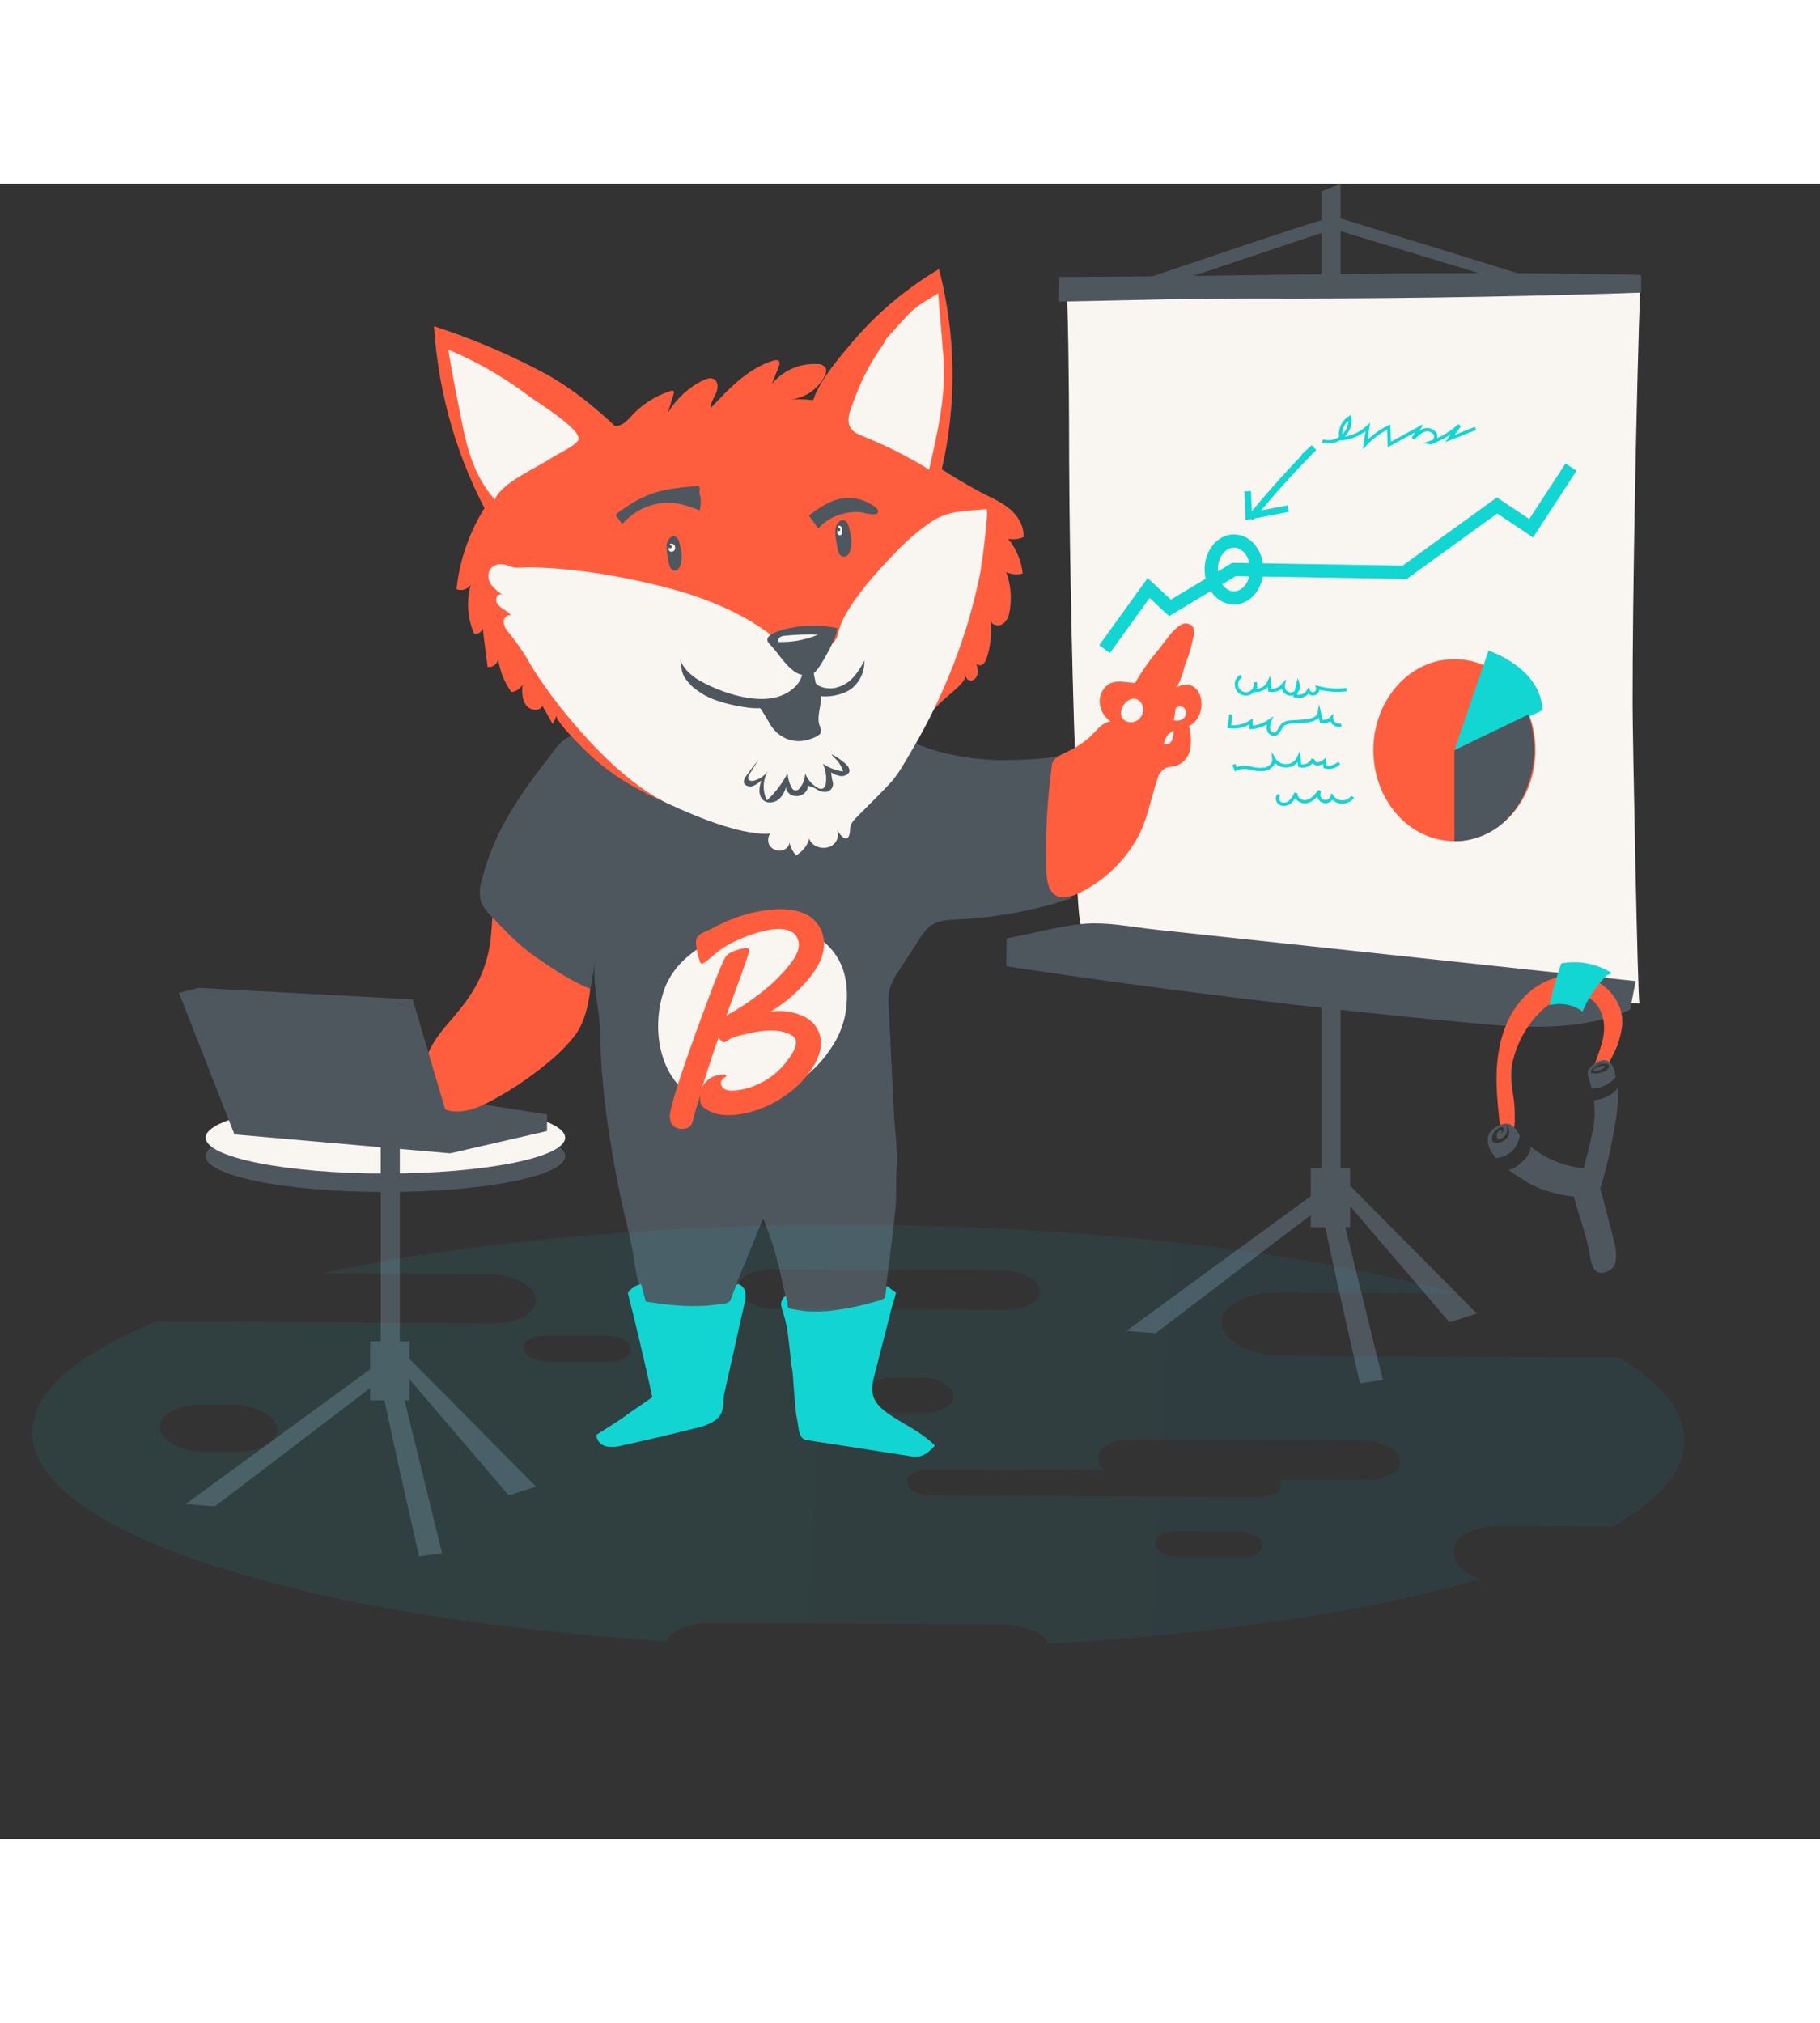 <svg id="eGeBp5AHIZR1" xmlns="http://www.w3.org/2000/svg" xmlns:xlink="http://www.w3.org/1999/xlink" viewBox="0 0 550 500" width="450px" shape-rendering="geometricPrecision" text-rendering="geometricPrecision"><rect x="0" y="0" width="550" height="500" fill="#333333" stroke="none"/><defs><linearGradient id="eGeBp5AHIZR72-fill" x1="63.907" y1="52.861" x2="409.237" y2="70.958" spreadMethod="pad" gradientUnits="userSpaceOnUse"><stop id="eGeBp5AHIZR72-fill-0" offset="0%" stop-color="rgb(18,214,209)"/><stop id="eGeBp5AHIZR72-fill-1" offset="100%" stop-color="rgb(18,169,214)"/></linearGradient></defs><g id="eGeBp5AHIZR2"><g id="eGeBp5AHIZR3"><ellipse id="eGeBp5AHIZR4" rx="54.32" ry="10.83" transform="matrix(1 0 0 1 116.47 293.72)" fill="rgb(79,87,94)" stroke="none" stroke-width="1"/><ellipse id="eGeBp5AHIZR5" rx="54.32" ry="10.83" transform="matrix(1 0 0 1 116.47 288.15)" fill="rgb(249,246,242)" stroke="none" stroke-width="1"/><polygon id="eGeBp5AHIZR6" points="82.06,292.86 111.25,286.15 111.25,281.12 72.32,275.08 76.52,283.97 82.06,292.86" transform="matrix(1 0 0 1 54.06 0)" fill="rgb(79,87,94)" stroke="none" stroke-width="1"/><path id="eGeBp5AHIZR7" d="M345.29,2.22L345.29,309L351.06,309.44L351.06,0Z" transform="matrix(1 0 0 1 54.06 0)" fill="rgb(79,87,94)" stroke="none" stroke-width="1"/><path id="eGeBp5AHIZR8" d="M441.66,29.71C440.47,62.49,439.28,124.59,439.31,157.4C439.31,164.96,440.85,247.61,441.4,247.65C385,241.93,328.23,237.91,273,224.57C270.78,224.04,271,179.64,270.9,175.05Q269.98,148.63,269.52,122.2Q269,96.6,269,71C269,67.75,268.78,30.44,268,30.25C282.78,29.71,441.75,27.25,441.66,29.71Z" transform="matrix(1 0 0 1 54.06 0)" fill="rgb(249,246,242)" stroke="none" stroke-width="1"/><path id="eGeBp5AHIZR9" d="M114.19,263.19C116.038,261.481,117.762,259.643,119.35,257.69C125.07,250.6,125.03,237.16,124.5,228.35C124.462,225.939,124.17,223.54,123.63,221.19C123.17,219.57,122.08,218.28,121.37,216.78C119.37,212.48,117.05,208.69,113.28,205.66C112.134,204.738,110.909,203.918,109.62,203.21C107.91,202.28,107.43,202.36,105.7,203.21C102.729,204.676,100.164,206.85,98.23,209.54C93.82,215.9,95.23,223.99,93.71,231.33C91.71,240.98,87.54,246.49,81.19,253.82C77.98,257.52,75,261.69,74.19,266.52C73.38,271.35,75.19,276.95,79.5,279.19C84.32,281.66,90.16,279.38,94.89,276.73C101.824,272.975,108.3,268.432,114.19,263.19Z" transform="matrix(1 0 0 1 54.06 0)" fill="rgb(255,94,62)" stroke="none" stroke-width="1"/><path id="eGeBp5AHIZR10" d="M266.81,213.29C265.21,211.41,265.12,209.42,264.81,205.61C264.473,200.521,264.577,195.412,265.12,190.34C265.78,184.16,266.37,178.12,267.36,171.99C267.06,173.85,251.05,174.12,249.17,174.11C242.876,174.082,236.608,173.279,230.51,171.72C224.62,170.21,219.51,167.77,214.15,165.13C208.38,162.29,201.32,160.99,194.98,160.37C188.09,159.69,181.31,161.48,174.55,160.98C172.43,160.83,170.43,159.98,168.32,159.73C164.626,159.357,160.908,159.273,157.2,159.48C150.985,159.538,144.781,160.012,138.63,160.9C132.48,161.9,127,163.9,121.2,166.02C119.55,166.62,117.82,166.84,116.41,167.93C114.3,169.56,112.68,172.2,111.05,174.28C107.323,178.938,103.88,183.817,100.74,188.89C96.528,195.583,93.399,202.9,91.47,210.57C90.826,212.606,90.767,214.782,91.3,216.85C91.989,218.474,93.011,219.936,94.3,221.14C98.58,225.68,102.95,230.25,108.13,233.77C113.31,237.29,118.4,240.84,124.32,243.15C125.02,240.31,125.32,237.34,125.86,234.44C124.7,241.29,127.23,249.35,127.31,256.32C127.51,272.45,129.94,288.45,133.09,304.24C134.61,311.82,136.89,319.44,137.89,327.09C138.75,333.71,142.27,340.4,144.2,346.88C144.35,347.39,155.63,345.58,156.63,345.4C161.88,344.48,164.94,340.92,166.93,336.06L176.54,312.6C180.54,321.76,182.26,331.28,184.29,340.99C184.475,342.266,184.896,343.497,185.53,344.62C186.956,346.534,189.246,347.608,191.63,347.48C194.63,347.48,197.63,346.42,200.63,346.21C201.36,346.21,211.9,345.21,211.69,346.41C213.03,338.41,214.11,330.27,215.1,322.18Q215.87,315.97,216.51,309.75C216.94,305.69,216.56,301.56,216.89,297.51C217.32,292.24,216.36,286.51,216.1,281.19L214.51,248.91C214.319,247.017,214.41,245.106,214.78,243.24C215.421,241.187,216.398,239.254,217.67,237.52L223.84,228.06C224.632,226.674,225.645,225.428,226.84,224.37C229.31,222.44,232.69,222.32,235.84,222.17C247.368,221.588,258.764,219.452,269.72,215.82C268.641,215.111,267.662,214.26,266.81,213.29Z" transform="matrix(1 0 0 1 54.06 0)" fill="rgb(79,87,94)" stroke="none" stroke-width="1"/><path id="eGeBp5AHIZR11" d="M89.21,135.84C89.77,135.98,90.363,135.887,90.854,135.582C91.344,135.276,91.689,134.785,91.81,134.22L93.28,145.94C94.827,146.143,96.253,145.072,96.49,143.53C96.966,147.146,98.341,150.584,100.49,153.53C101.887,153.354,103.121,152.532,103.82,151.31C103.69,153.39,103.61,155.65,104.82,157.36C106.03,159.07,108.93,159.54,109.89,157.72L112.97,163.2L114.2,160.64C113.5,162.09,121.88,170.22,123.02,171.34C126.652,174.899,130.678,178.033,135.02,180.68C143.77,186.02,154.7,190.55,164.85,191.55C167.33,191.79,169.29,190.92,171.62,190.25C175.19,189.25,178.89,188.74,182.47,187.68C190.043,185.374,197.281,182.086,204,177.9C210.504,173.851,216.641,169.24,222.34,164.12Q226.65,160.28,230.72,156.19C232.23,154.68,237.58,150.83,237.8,148.58C237.827,149.056,238.069,149.495,238.459,149.771C238.848,150.047,239.341,150.131,239.8,150C240.713,149.628,241.332,148.764,241.39,147.78C241.44,146.804,241.308,145.827,241,144.9C241.234,145.197,241.578,145.388,241.954,145.43C242.33,145.471,242.707,145.359,243,145.12C243.584,144.591,243.986,143.891,244.15,143.12C245.34,139.486,245.722,135.637,245.27,131.84C245.65,133.39,247.84,133.84,249.12,132.84C250.4,131.84,250.89,130.25,251.12,128.67C251.743,124.837,251.357,120.908,250,117.27C251.558,118.019,253.335,118.175,255,117.71C254.584,113.859,253.059,110.211,250.61,107.21C252.165,107.517,253.777,107.342,255.23,106.71C255.45,103.57,253.73,100.55,251.41,98.48C248.6,95.98,244.94,94.58,241.68,92.83C234.323,88.82,227.259,84.295,220.54,79.29C214.95,75.22,207.2,69.58,199.95,71.74L205.65,70.04C202.87,67.98,198.99,66.99,195.71,66.12C192.099,65.188,188.356,64.873,184.64,65.19C189.132,64.76,193.095,62.068,195.15,58.05C195.601,57.358,195.729,56.504,195.5,55.71C194.947,54.85,193.97,54.359,192.95,54.43C187.68,54.12,182.58,56.35,179.23,60.43L181.33,55C181.54,54.618,181.587,54.167,181.46,53.75C181.16,53.11,180.25,53.18,179.59,53.39C172.02,55.75,166.21,61.84,160.74,67.7C160.64,66.13,161.64,64.76,162.28,63.34C162.92,61.92,163.1,59.92,161.82,59.06C160.82,58.37,159.43,58.82,158.33,59.36C153.952,61.555,150.289,64.95,147.77,69.15L149.51,63.52C149.61,63.22,149.69,62.84,149.51,62.61C149.255,62.435,148.926,62.412,148.65,62.55C144.501,63.843,140.727,66.121,137.65,69.19C136.39,70.44,135.01,72.33,133.27,72.91C131.74,73.43,129.94,73.28,128.27,73.79C117.85,77.02,103.43,83.73,96.27,92.43C89.351,101.036,85.054,111.45,83.89,122.43C85.467,123.048,87.262,122.497,88.22,121.1C86.825,125.979,87.175,131.191,89.21,135.84Z" transform="matrix(1 0 0 1 54.06 0)" fill="rgb(255,94,62)" stroke="none" stroke-width="1"/><path id="eGeBp5AHIZR12" d="M110.07,151.08Q112.43,154.47,114.98,157.71C123.63,168.64,135.9,181.82,148.54,187.57C155.3,190.63,162.95,193.86,170.45,195.49C171.54,195.72,178.13,197,178.84,196.01C178.009,197.071,177.846,198.51,178.42,199.73C179.198,200.989,180.662,201.649,182.12,201.4C183.63,201.14,184.83,199.72,184.42,198.49C184.686,200.11,185.411,201.62,186.51,202.84C188.47,201.756,189.912,199.929,190.51,197.77C190.98,199.77,193.72,201.07,196.06,200.43C197.172,200.193,198.126,199.484,198.675,198.488C199.224,197.492,199.313,196.307,198.92,195.24C200.73,198.16,202.73,199.16,202.82,194.8C202.82,193.39,204,192.16,205.09,191.05C208.28,187.82,211.57,184.64,214.67,181.34C217.34,178.51,219.2,175.02,221.12,171.77C227.865,160.44,233.322,148.392,237.39,135.85C239.37,129.713,240.989,123.466,242.24,117.14C242.54,115.65,244.91,98.14,244.02,98.27C237.71,98.85,232.56,98.62,227.4,102.05C223.321,104.869,219.562,108.125,216.19,111.76C210.62,117.5,204.93,123.88,201.19,130.61C200.398,132.014,199.796,133.517,199.4,135.08C199.31,135.43,199.24,135.79,199.15,136.15C198.51,138.8,196.05,139.91,193.78,140.75C191.28,141.68,188.48,142.94,185.86,141.67C184.614,140.977,183.467,140.119,182.45,139.12C168.54,126.96,150.55,122.12,133.06,118.77C127.076,117.617,121.034,116.786,114.96,116.28C111.96,116.04,108.87,115.89,105.83,115.84C104.46,115.84,102.9,116.08,101.56,115.92C100.22,115.76,99.02,114.92,97.62,114.92C96.214,114.779,94.837,115.391,94,116.53C93.258,118.003,93.413,119.769,94.4,121.09C95.382,122.361,96.605,123.424,98,124.22C97.658,123.997,97.233,123.94,96.844,124.066C96.456,124.193,96.145,124.488,96,124.87C95.742,125.705,95.952,126.613,96.55,127.25C97.135,127.858,97.81,128.374,98.55,128.78C99.299,129.188,99.934,129.776,100.4,130.49C99.4,129.92,98.15,131.07,98.13,132.25C98.243,133.423,98.738,134.526,99.54,135.39C101.471,137.742,103.251,140.213,104.87,142.79C106.43,145.63,108.21,148.39,110.07,151.08Z" transform="matrix(1 0 0 1 54.06 0)" fill="rgb(249,246,242)" stroke="none" stroke-width="1"/><path id="eGeBp5AHIZR13" d="M181.81,143C184.61,146.54,188.03,150.21,192.14,147.56C193.69,146.56,200.35,134.44,198.63,134.12C195.174,133.465,191.643,133.296,188.14,133.62C186.03,133.83,175,135.56,178.52,139.01C179.691,140.277,180.789,141.609,181.81,143Z" transform="matrix(1 0 0 1 54.06 0)" fill="rgb(79,87,94)" stroke="none" stroke-width="1"/><path id="eGeBp5AHIZR14" d="M203,110.27C202.886,110.945,202.592,111.577,202.15,112.1C201.678,112.615,200.929,112.772,200.29,112.49C199.29,111.97,199.1,110.58,198.95,109.6C198.69,107.84,198.13,105.9,198.42,104.11C198.59,103.01,199.67,101.18,201.03,101.63C202.39,102.08,202.47,103.86,202.76,104.93C203.284,106.662,203.367,108.498,203,110.27Z" transform="matrix(1 0 0 1 54.06 0)" fill="rgb(79,87,94)" stroke="none" stroke-width="1"/><path id="eGeBp5AHIZR15" d="M151.74,114.59C151.644,115.226,151.37,115.823,150.95,116.31C150.507,116.797,149.802,116.946,149.2,116.68C148.3,116.19,148.09,114.88,147.95,113.96C147.7,112.31,147.18,110.49,147.45,108.81C147.62,107.81,148.62,106.07,149.9,106.48C151.18,106.89,151.25,108.58,151.53,109.58C152.014,111.207,152.086,112.928,151.74,114.59Z" transform="matrix(1 0 0 1 54.06 0)" fill="rgb(79,87,94)" stroke="none" stroke-width="1"/><path id="eGeBp5AHIZR16" d="M182,157.15C181.182,157.497,180.336,157.771,179.47,157.97C176.606,158.53,173.665,158.56,170.79,158.06C166.02,157.31,160.65,155.96,157.07,153.32C155.291,152.174,153.788,150.647,152.67,148.85C151.67,147.02,151.94,145.27,151.41,143.42C152.22,146.22,154.63,148.51,157.49,150.13C162.91,153.18,171.16,156.13,178.02,155.53C182.16,155.19,186.2,152.97,187.83,149.74C188.176,148.96,188.437,148.145,188.61,147.31L190.96,147.43C190.96,147.61,190.9,147.8,190.86,147.98C190.07,151.58,186.23,155.35,182,157.15Z" transform="matrix(1 0 0 1 54.06 0)" fill="rgb(79,87,94)" stroke="none" stroke-width="1"/><path id="eGeBp5AHIZR17" d="M192.51,150.86C193.51,152.19,196.16,152.6,197.96,152.33C200.197,151.927,202.238,150.799,203.77,149.12C205.122,147.564,206.262,145.836,207.16,143.98C207.273,146.997,206.073,149.915,203.87,151.98C201.28,154.54,194.1,155.98,190.87,153.75C189.87,153.05,188.59,147.52,190.07,146.89C190.587,146.667,191.147,146.562,191.71,146.58C191.865,147.983,192.105,149.376,192.43,150.75Z" transform="matrix(1 0 0 1 54.06 0)" fill="rgb(79,87,94)" stroke="none" stroke-width="1"/><path id="eGeBp5AHIZR18" d="M82.6,73.88C86.242,86.09,91.57,97.733,98.43,108.47C97.84,107.55,101.62,102.88,102.23,102.14C103.966,99.979,106.101,98.173,108.52,96.82C110.46,95.82,112.52,95.65,114.4,94.46C117.18,92.69,119.78,90.52,122.4,88.58C124.88,86.77,127.14,84.86,129.45,82.89C131.76,80.92,134.51,79.89,136.81,78.08C128.74,69.93,119.95,62.21,109.81,56.83C99.326,51.284,88.382,46.657,77.1,43C77.747,53.47,79.592,63.831,82.6,73.88Z" transform="matrix(1 0 0 1 54.06 0)" fill="rgb(255,94,62)" stroke="none" stroke-width="1"/><path id="eGeBp5AHIZR19" d="M188.58,80.81C189.26,74.74,190.32,67.26,193.18,61.81C195.61,57.17,199.5,52.59,202.87,48.55C210.449,39.478,219.519,31.764,229.69,25.74C235.259,47.152,235.141,69.647,229.35,91C216.36,88.012,203.647,83.924,191.35,78.78" transform="matrix(1 0 0 1 54.06 0)" fill="rgb(255,94,62)" stroke="none" stroke-width="1"/><path id="eGeBp5AHIZR20" d="M203.87,74.72C204.556,75.267,205.326,75.699,206.15,76C213.297,78.824,220.18,82.274,226.72,86.31C229.34,74.57,232,63.7,231,51.65C230.48,45.42,230,39.29,229.45,33.07C226.29,35.07,222.99,36.73,220.45,39.44C219.13,40.86,217.78,42.25,216.53,43.74C215.93,44.46,213.06,47.19,213.15,48.07C209.514,53.075,206.571,58.548,204.4,64.34C203,68.23,200.89,72.14,203.87,74.72Z" transform="matrix(1 0 0 1 54.06 0)" fill="rgb(249,246,242)" stroke="none" stroke-width="1"/><path id="eGeBp5AHIZR21" d="M200.74,177.53C198.551,177.228,196.46,176.428,194.63,175.19C195.485,177.067,195.783,179.149,195.49,181.19C195.482,181.865,195.067,182.469,194.44,182.72C193.857,182.82,193.259,182.671,192.79,182.31C191.18,181.328,189.937,179.846,189.25,178.09C189.209,179.616,188.707,181.095,187.81,182.33C187.485,182.916,186.86,183.271,186.19,183.25C185.74,183.142,185.369,182.827,185.19,182.4C184.44,181.037,184.022,179.515,183.97,177.96C182.395,181.075,180.271,183.88,177.7,186.24C176.318,183.408,176.426,180.076,177.99,177.34C177.054,178.734,175.655,179.75,174.04,180.21C173.519,180.431,172.931,180.431,172.41,180.21C171.69,179.78,172.06,178.83,172.49,178.21L175.2,173.92C173.9,175.5,172.66,177.12,171.5,178.78C170.94,179.58,170.39,180.59,170.95,181.36C171.659,182.032,172.695,182.227,173.6,181.86C174.509,181.483,175.327,180.917,176,180.2C175.46,182.05,175,184.12,176.15,185.69C176.52,186.188,177.033,186.561,177.62,186.76C179.087,187.109,180.629,186.661,181.68,185.58C182.552,184.593,183.178,183.414,183.51,182.14C183.33,183.65,184.98,185.05,186.82,184.96C188.66,184.87,190.26,183.31,190.03,181.82C191.105,182.022,192.126,182.444,193.03,183.06C193.974,183.673,195.136,183.851,196.22,183.55C197.265,183.08,197.852,181.956,197.64,180.83C197.364,179.832,197.18,178.811,197.09,177.78C197.886,178.305,198.775,178.672,199.71,178.86C200.687,179.058,201.697,178.736,202.38,178.01C203.14,176.92,202.1,175.66,201.05,174.83C199.882,173.847,198.607,172.999,197.25,172.3C197.6,173.07,198.49,173.67,199.04,174.3C199.796,175.266,200.372,176.36,200.74,177.53Z" transform="matrix(1 0 0 1 54.06 0)" fill="rgb(79,87,94)" stroke="none" stroke-width="1"/><path id="eGeBp5AHIZR22" d="M305.67,140.71C305.315,141.991,304.884,143.25,304.38,144.48C303.7,146.11,302.6,151.48,301.13,152.27C309.18,147.69,312.02,160.21,305.23,163.84C305.846,166.121,305.972,168.507,305.6,170.84C305.178,173.179,303.508,175.099,301.25,175.84C300.3,175.956,299.358,176.133,298.43,176.37C297.207,176.923,296.281,177.976,295.89,179.26C293.44,186.26,292.78,192.96,288.53,199.49C284.543,205.799,278.892,210.886,272.2,214.19C270.2,215.13,267.57,216.11,265.4,215.13C262.75,213.93,262.25,210.46,262.13,207.9C261.795,197.734,262.286,187.557,263.6,177.47C263.79,175.84,263.6,174.67,265.05,173.47C266.037,172.733,267.112,172.122,268.25,171.65C270.961,170.42,273.46,168.766,275.65,166.75C277.5,164.95,278.78,162.89,281.53,162.35C278.53,160.35,277.21,156.15,279.21,152.98C281.6,149.2,285.31,150.57,288.97,150.78C290.985,147.271,293.308,143.948,295.91,140.85C297.73,138.68,300.26,134.68,302.71,133.26C303.887,132.487,305.453,132.701,306.38,133.76C306.864,134.749,306.933,135.89,306.57,136.93C306.3,138.24,306,139.48,305.67,140.71Z" transform="matrix(1 0 0 1 54.06 0)" fill="rgb(255,94,62)" stroke="none" stroke-width="1"/><path id="eGeBp5AHIZR23" d="M186.11,367.32C186.215,369.419,186.469,371.507,186.87,373.57C187.2,374.96,187.14,376.44,187.74,377.77C188.056,378.82,189.013,379.547,190.11,379.57L194.49,380.24L203.25,381.6L220.6,384.29C221.645,384.512,222.72,384.556,223.78,384.42C225.68,384.05,227.14,382.58,228.47,381.19C225.14,377.66,220.38,375.38,216.28,372.79C213.52,371.06,210.54,369.02,209.74,365.86C209.22,363.8,209.74,361.63,210.28,359.57L213.61,346.57L215.29,340.01C215.72,338.32,216.29,336.65,216.73,335.01L214.98,333.71C214.66,333.46,214.28,332.99,213.84,333.03C213.67,333.868,213.557,334.717,213.5,335.57C213.484,335.834,213.427,336.094,213.33,336.34C212.97,337.11,211.78,337.34,211.05,337.51C206.633,338.835,202.114,339.795,197.54,340.38C195.181,340.665,192.803,340.755,190.43,340.65C189.211,340.585,187.998,340.435,186.8,340.2C186.17,340.08,184.39,339.94,184.08,339.32C183.961,339.043,183.906,338.742,183.92,338.44C183.863,337.609,183.688,336.791,183.4,336.01C182.63,336.12,182.03,337.56,181.99,338.23C181.983,338.774,182.068,339.314,182.24,339.83C182.976,342.062,183.548,344.345,183.95,346.66L184.83,354.23C184.83,356.23,185.47,358.23,185.58,360.23C185.72,362.48,185.86,364.85,186.09,367.14C186.1,367.16,186.1,367.24,186.11,367.32Z" transform="matrix(1 0 0 1 54.06 0)" fill="rgb(18,214,209)" stroke="none" stroke-width="1"/><path id="eGeBp5AHIZR24" d="M289.23,155.6C290.226,155.919,290.984,156.734,291.23,157.75C291.601,159.083,291.256,160.512,290.32,161.53C289.351,162.525,287.9,162.882,286.58,162.45C282.5,161,285.87,154.72,289.23,155.6Z" transform="matrix(1 0 0 1 54.06 0)" fill="rgb(249,246,242)" stroke="none" stroke-width="1"/><path id="eGeBp5AHIZR25" d="M301.23,158.58L300.68,162.01C301.764,162.378,302.963,162.112,303.79,161.32C304.545,160.462,304.545,159.178,303.79,158.32C303.381,157.941,302.82,157.773,302.27,157.865C301.72,157.957,301.243,158.299,300.98,158.79" transform="matrix(1 0 0 1 54.06 0)" fill="rgb(249,246,242)" stroke="none" stroke-width="1"/><path id="eGeBp5AHIZR26" d="M299.16,166.06C298.372,166.963,297.853,168.068,297.66,169.25C298.62,169.54,299.646,169.074,300.06,168.16C300.446,167.276,300.611,166.312,300.54,165.35C300.14,165.308,299.76,165.536,299.61,165.91" transform="matrix(1 0 0 1 54.06 0)" fill="rgb(249,246,242)" stroke="none" stroke-width="1"/><path id="eGeBp5AHIZR27" d="M166.38,226.55C157.59,229.42,149.31,235.17,146.43,244.1C143.36,253.59,144.43,265.63,151.69,273.04C153.01,274.4,154.35,276.04,156.2,274.34C156.47,274.07,156.79,273.73,157.2,273.82C157.61,273.91,157.63,274.15,157.75,274.39C158.46,275.72,158.89,277.39,160.3,277.96C161.723,278.409,163.208,278.625,164.7,278.6C167.7,278.718,170.701,278.381,173.6,277.6C179.362,276.091,184.733,273.363,189.35,269.6C193.123,266.57,196.268,262.834,198.61,258.6C200.102,255.871,201.098,252.898,201.55,249.82C202.2,245.23,201.99,240.13,200.11,235.82C198.285,231.824,195.167,228.558,191.26,226.55C183.78,222.61,174.05,224.05,166.38,226.55Z" transform="matrix(1 0 0 1 54.06 0)" fill="rgb(249,246,242)" stroke="none" stroke-width="1"/><path id="eGeBp5AHIZR28" d="M189.64,251.91C186.338,250.153,182.56,249.501,178.86,250.05C182.313,247.956,185.474,245.414,188.26,242.49Q196.2,234.24,194.75,227.49C194.055,224.071,191.595,221.279,188.29,220.16Q182.95,218.06,173.39,220.16C169.032,221.22,164.837,222.865,160.92,225.05C158.92,226.05,156.09,226.63,156.27,229.27C156.398,231.192,156.792,233.086,157.44,234.9C157.55,235.21,157.72,235.56,158.04,235.6C158.256,235.589,158.463,235.509,158.63,235.37C161.11,233.62,163.13,231.43,165.79,229.99C169.054,228.193,172.527,226.806,176.13,225.86C181.36,224.52,186.34,224.61,187.28,228.98C187.68,230.83,186.71,233.23,184.37,236.15C181.822,239.267,178.915,242.073,175.71,244.51C172.481,247.027,169.053,249.278,165.46,251.24Q165.61,250.79,169.05,241.4Q172.49,232.01,172.37,231.4C172.26,230.87,171.61,230.74,170.43,230.99C167.43,231.64,165.67,232.56,165.06,233.76Q163.25,237,156.22,256.41Q149.19,275.82,148.44,280.84C148.332,281.559,148.363,282.292,148.53,283C148.708,283.848,149.244,284.577,150,285C150.915,285.508,151.995,285.631,153,285.34C153.99,285.26,154.832,284.587,155.13,283.64C155.64,281.64,156.48,278.79,157.65,274.91C157.443,275.755,157.423,276.636,157.59,277.49C157.75,278.27,158.47,279.04,159.74,279.81Q163.94,282.31,171.38,280.71C175.704,279.747,179.787,277.913,183.38,275.32C186.787,273.007,189.663,269.997,191.82,266.49C193.72,263.26,194.39,260.36,193.82,257.76C193.351,255.299,191.817,253.172,189.63,251.95M184,264.67C180.733,269.187,175.916,272.341,170.47,273.53Q164.47,274.84,163.84,272C163.67,271.21,164.06,270.51,165.03,269.89C165.34,269.68,165.48,269.5,165.45,269.34C165.36,268.95,164.53,268.92,162.96,269.27C160.82,269.609,158.998,271.01,158.12,272.99Q160.64,264.78,163.07,257.99C163.89,258.99,164.53,259.4,165.01,259.3C165.06,259.3,165.49,259.01,166.31,258.46C167.13,257.91,169.11,257.3,172.31,256.61Q179.15,255.12,182.9,256.26C185.05,256.94,186.22,257.74,186.42,258.67C186.74,260.16,185.95,262.16,184.02,264.67" transform="matrix(1 0 0 1 54.06 0)" fill="rgb(255,94,62)" stroke="none" stroke-width="1"/><path id="eGeBp5AHIZR29" d="M164.59,338.31C165.221,338.281,165.826,338.053,166.32,337.66C166.515,337.425,166.662,337.153,166.75,336.86L168.22,333.09C168.28,332.868,168.405,332.669,168.58,332.52C169.43,331.91,170.81,333.6,171.05,334.26C171.376,335.563,171.331,336.931,170.92,338.21L164.84,365.35C164.13,368.54,165.2,371.24,162.06,373.55C160.233,374.725,158.195,375.533,156.06,375.93Q145.06,378.69,134.06,381.11C132.469,381.592,130.788,381.695,129.15,381.41C127.472,381.066,126.238,379.631,126.15,377.92C129.27,375.87,132.62,373.98,135.59,371.71C136.41,371.09,143.1,366.63,143.06,366.47Q139.64,350.7,135.68,335.07C136.594,333.65,138.064,332.68,139.73,332.4L140.88,336.97C141.11,337.88,141.56,337.79,142.36,337.86C143.16,337.93,143.95,338.09,144.74,338.19C146.66,338.44,148.58,338.71,150.52,338.82C153.4,339.067,156.294,339.103,159.18,338.93C160.63,338.83,162.05,338.62,163.48,338.43Z" transform="matrix(1 0 0 1 54.06 0)" fill="rgb(18,214,209)" stroke="none" stroke-width="1"/><path id="eGeBp5AHIZR30" d="M85.13,51.72C83.93,51.16,82.72,50.63,81.5,50.12C81.24,50.01,83.6,62.35,83.86,63.58C86.3,75.2,87.32,86.1,95.45,95.34C97.68,90.17,107.83,85.95,112.45,82.88C113.92,81.88,120.37,78.88,120.78,77.21C121.55,74.03,107.87,65.69,105.78,64.1C99.36,59.246,92.437,55.095,85.13,51.72Z" transform="matrix(1 0 0 1 54.06 0)" fill="rgb(249,246,242)" stroke="none" stroke-width="1"/><path id="eGeBp5AHIZR31" d="M200,103.42C200.249,103.634,200.41,103.934,200.45,104.26C200.502,104.591,200.502,104.929,200.45,105.26C200.45,105.544,200.338,105.817,200.14,106.02C199.808,106.227,199.373,106.144,199.14,105.83C198.82,105.44,199.06,104.83,198.92,104.41C199,104.61,199.1,104.84,199.3,104.91C199.54,104.973,199.786,104.83,199.85,104.59C199.903,104.352,199.804,104.105,199.6,103.97C199.45,103.86,199.14,103.74,199.22,103.49C199.3,103.24,199.5,103.28,199.65,103.3C199.775,103.308,199.896,103.349,200,103.42Z" transform="matrix(1 0 0 1 54.06 0)" fill="rgb(249,246,242)" stroke="none" stroke-width="1"/><path id="eGeBp5AHIZR32" d="M149.39,108.85C149.639,109.001,149.826,109.235,149.92,109.51C150.067,109.937,149.984,110.409,149.7,110.76C149.407,111.109,148.927,111.237,148.5,111.08C148.095,110.888,147.884,110.433,148,110C148.162,110.048,148.331,110.072,148.5,110.07C148.667,110.065,148.824,109.989,148.93,109.86C149.005,109.726,149.005,109.564,148.93,109.43C148.859,109.292,148.724,109.199,148.57,109.18C148.47,109.18,148.36,109.18,148.3,109.11C148.24,109.04,148.3,108.94,148.3,108.88C148.625,108.655,149.053,108.644,149.39,108.85Z" transform="matrix(1 0 0 1 54.06 0)" fill="rgb(249,246,242)" stroke="none" stroke-width="1"/><path id="eGeBp5AHIZR33" d="M183.5,136.47C182.9,136.455,182.306,136.589,181.77,136.86C181.228,137.164,180.98,137.812,181.18,138.4C185.294,138.525,189.386,137.764,193.18,136.17C189.95,136.054,186.716,136.154,183.5,136.47Z" transform="matrix(1 0 0 1 54.06 0)" fill="rgb(249,246,242)" stroke="none" stroke-width="1"/><path id="eGeBp5AHIZR34" d="M193.24,104.11L190.37,100.2C193.37,97.93,196.47,95.68,200.37,95.03C202.529,94.687,204.739,94.904,206.79,95.66C207.79,96.02,211.86,97.84,211.27,99.22C210.68,100.6,206.81,99.22,205.68,99.14C203.446,99.039,201.213,99.379,199.11,100.14C196.845,100.938,194.824,102.305,193.24,104.11Z" transform="matrix(1 0 0 1 54.06 0)" fill="rgb(79,87,94)" stroke="none" stroke-width="1"/><path id="eGeBp5AHIZR35" d="M182.38,167C184.484,168.255,186.989,168.655,189.38,168.12C190.45,167.88,193.59,166.97,193.98,165.76C194.084,164.986,193.941,164.198,193.57,163.51C192.69,160.82,194.14,157.88,194.03,155.02C194.053,154.511,193.894,154.011,193.58,153.61C192.81,152.82,191.58,153.11,190.82,152.16C190.46,151.71,189.6,149.74,190.14,149.26C187.78,151.32,185.83,153.63,183.14,155.26C180.8,156.66,177.82,158.08,175.14,157.78C175.48,157.78,178.14,162.3,178.48,162.93C179.4,164.605,180.745,166.009,182.38,167Z" transform="matrix(1 0 0 1 54.06 0)" fill="rgb(79,87,94)" stroke="none" stroke-width="1"/><path id="eGeBp5AHIZR36" d="M145,96.55C140.719,97.288,136.83,99.494,134,102.79L132,100.15C131.65,99.7,137.42,96.15,138.07,95.78C141.082,94.119,144.34,92.947,147.72,92.31C150.594,91.827,153.491,91.494,156.4,91.31C156.657,91.251,156.927,91.287,157.16,91.41C157.422,91.671,157.518,92.056,157.41,92.41C157.13,93.51,157.47,93.82,157.66,94.84C157.778,96.112,157.69,97.396,157.4,98.64C153.29,97,149.44,95.78,145,96.55Z" transform="matrix(1 0 0 1 54.06 0)" fill="rgb(79,87,94)" stroke="none" stroke-width="1"/><path id="eGeBp5AHIZR37" d="M440.23,240.84L438.58,249.42C423.48,256.2,406.15,254.97,389.67,253.42Q319.67,246.93,250.04,236.36L250.15,227.93C257.59,226.59,265.34,224.39,272.81,223.6C280.13,222.83,288.06,224.53,295.43,225.32L343.15,230.43Z" transform="matrix(1 0 0 1 54.06 0)" fill="rgb(79,87,94)" stroke="none" stroke-width="1"/><path id="eGeBp5AHIZR38" d="M441.88,27.59L441.88,32.85C441.88,32.85,435.82,33.05,435.26,33.07Q380.08,34.8,324.85,34.63C305.21,34.58,285.62,35.22,265.98,35.56L266.09,28.11C312.09,28,358,26.76,404,27C407.09,27,441.88,27.27,441.88,27.59Z" transform="matrix(1 0 0 1 54.06 0)" fill="rgb(79,87,94)" stroke="none" stroke-width="1"/><path id="eGeBp5AHIZR39" d="M346.64,10.64C344.81,10.64,290.31,29.26,290.31,29.26L299.47,30.15L348.47,13.75Z" transform="matrix(1 0 0 1 54.06 0)" fill="rgb(79,87,94)" stroke="none" stroke-width="1"/><polygon id="eGeBp5AHIZR40" points="350.58,10.27 350.58,14.13 393.94,27.3 405,27.12 350.58,10.27" transform="matrix(1 0 0 1 54.06 0)" fill="rgb(79,87,94)" stroke="none" stroke-width="1"/><rect id="eGeBp5AHIZR41" width="11.88" height="17.82" rx="0" ry="0" transform="matrix(1 0 0 1 396.11 297.37)" fill="rgb(79,87,94)" stroke="none" stroke-width="1"/><path id="eGeBp5AHIZR42" d="M345.29,309C345.35,311.85,356.9,362.34,356.9,362.34L363.83,361.34L351.06,309.43Z" transform="matrix(1 0 0 1 54.06 0)" fill="rgb(79,87,94)" stroke="none" stroke-width="1"/><polygon id="eGeBp5AHIZR43" points="345.29,309.04 295.19,347.2 286.29,346.54 345.02,303.64 345.29,309.04" transform="matrix(1 0 0 1 54.06 0)" fill="rgb(79,87,94)" stroke="none" stroke-width="1"/><polygon id="eGeBp5AHIZR44" points="350.63,304.96 383.96,343.9 392.21,341.26 352.28,301 350.63,304.96" transform="matrix(1 0 0 1 54.06 0)" fill="rgb(79,87,94)" stroke="none" stroke-width="1"/><path id="eGeBp5AHIZR45" d="M61,286.47L61,361.67L66.76,361.78L66.76,285.92Z" transform="matrix(1 0 0 1 54.06 0)" fill="rgb(79,87,94)" stroke="none" stroke-width="1"/><rect id="eGeBp5AHIZR46" width="11.88" height="17.82" rx="0" ry="0" transform="matrix(1 0 0 1 111.85 349.67)" fill="rgb(79,87,94)" stroke="none" stroke-width="1"/><path id="eGeBp5AHIZR47" d="M61,361.34C61.06,364.19,72.6,414.68,72.6,414.68L79.53,413.68L66.79,361.78Z" transform="matrix(1 0 0 1 54.06 0)" fill="rgb(79,87,94)" stroke="none" stroke-width="1"/><polygon id="eGeBp5AHIZR48" points="61.02,361.34 10.93,399.5 2.02,398.84 60.76,355.94 61.02,361.34" transform="matrix(1 0 0 1 54.06 0)" fill="rgb(79,87,94)" stroke="none" stroke-width="1"/><polygon id="eGeBp5AHIZR49" points="66.36,357.26 99.69,396.2 107.94,393.56 68.02,353.3 66.36,357.26" transform="matrix(1 0 0 1 54.06 0)" fill="rgb(79,87,94)" stroke="none" stroke-width="1"/><path id="eGeBp5AHIZR50" d="M433.12,263.66C434.806,260.605,435.857,257.241,436.21,253.77C436.55,247.51,431.76,241.59,425.75,239.77C419.74,237.95,413,240,408.2,244.07C403.4,248.14,400.51,254.07,399.2,260.21C397.46,268.28,398.29,276.06,399.2,284.15C399.201,284.306,399.253,284.457,399.35,284.58C399.55,284.8,399.91,284.7,400.2,284.58C401.519,284.252,402.899,284.808,403.62,285.96C403.38,285.54,403.68,284.09,403.7,283.59C403.7,282.73,403.7,281.87,403.7,281.01C403.695,279.303,403.564,277.598,403.31,275.91C402.77,272.49,402.31,269.37,402.91,265.91C404.053,260.379,406.668,255.258,410.48,251.09C412.284,249.08,414.47,247.448,416.91,246.29C419.61,245.04,422.84,244.43,425.56,245.64C429.03,247.18,430.75,251.28,430.7,255.08C430.65,259.08,429.02,262.51,427.77,266.16C429.126,265.435,430.693,265.205,432.2,265.51C432.39,264.97,432.66,264.461,433,264Z" transform="matrix(1 0 0 1 54.06 0)" fill="rgb(255,94,62)" stroke="none" stroke-width="1"/><path id="eGeBp5AHIZR51" d="M431.64,239C428.429,242.119,425.89,245.863,424.18,250C421.31,247.92,417.661,247.231,414.23,248.12C415.098,243.829,416.271,239.605,417.74,235.48C423.065,234.5,428.563,235.572,433.13,238.48" transform="matrix(1 0 0 1 54.06 0)" fill="rgb(18,214,209)" stroke="none" stroke-width="1"/><path id="eGeBp5AHIZR52" d="M434.93,276.42C434.87,275.91,434.93,275.42,434.87,274.88C434.808,274.302,434.782,273.721,434.79,273.14C434.251,273.961,433.529,274.646,432.68,275.14C431.769,275.718,430.779,276.159,429.74,276.45C429.168,276.607,428.582,276.711,427.99,276.76L427.73,276.76C427.695,276.757,427.661,276.773,427.64,276.802C427.62,276.83,427.616,276.868,427.63,276.9C427.68,277.45,427.79,277.97,427.81,278.53C427.81,279.38,427.81,280.24,427.87,281.09C427.759,283.156,427.478,285.21,427.03,287.23Q426.34,290.4,425.55,293.47L424.55,297.35C423.002,297.251,421.468,297,419.97,296.6C418.303,296.166,416.675,295.598,415.1,294.9C413.453,294.169,411.876,293.289,410.39,292.27C409.76,291.84,409.16,291.38,408.58,290.9C408.29,293.5,406.33,295.29,404.29,296.75C403.614,297.376,402.748,297.76,401.83,297.84C402.988,298.748,404.204,299.58,405.47,300.33C407.854,302.011,410.486,303.31,413.27,304.18C415.976,305.026,418.755,305.622,421.57,305.96C422.99,311.29,424.93,316.53,426.07,321.96C426.76,325.26,426.95,330.75,432.01,328.43C434.81,327.14,434.5,323.3,434.01,320.88C433.31,317.64,432.46,314.42,431.57,311.22C431.01,309.22,430.57,307.22,430.05,305.22C429.843,304.696,429.663,304.162,429.51,303.62C431.597,296.643,433.194,289.529,434.29,282.33C434.58,280.36,434.8,278.38,434.93,276.42Z" transform="matrix(1 0 0 1 54.06 0)" fill="rgb(79,87,94)" stroke="none" stroke-width="1"/><path id="eGeBp5AHIZR53" d="M404.76,286.74C403.03,283.97,401.62,283.13,398.55,284.64C393.89,286.94,395.29,291.19,398.06,294.35L398.06,294.35L398.58,294.27C399.951,294.044,401.247,293.491,402.36,292.66C402.91,292.239,403.389,291.732,403.78,291.16C403.919,290.986,404.046,290.802,404.16,290.61C404.281,290.377,404.388,290.136,404.48,289.89C404.773,289.25,404.994,288.579,405.14,287.89C405.14,287.84,405.26,287.58,405.25,287.57C405.11,287.27,404.93,287,404.76,286.74ZM401.13,288.48C400.387,289.204,399.422,289.655,398.39,289.76C398.085,289.82,397.77,289.792,397.48,289.68C397.154,289.527,396.913,289.238,396.82,288.89C396.73,288.546,396.73,288.184,396.82,287.84C397.231,286.403,398.373,285.292,399.82,284.92L399.89,284.92C400.56,284.92,400.18,286.19,400.01,286.5C399.741,286.946,399.403,287.348,399.01,287.69C399.423,287.31,399.689,286.797,399.76,286.24C399.76,286.06,399.7,285.85,399.53,285.81C399.436,285.801,399.341,285.822,399.26,285.87C398.596,286.251,398.208,286.977,398.26,287.74C398.276,287.954,398.36,288.157,398.5,288.32C398.686,288.491,398.94,288.569,399.19,288.53C399.44,288.486,399.678,288.391,399.89,288.25C400.484,287.903,400.959,287.384,401.25,286.76C401.55,286.118,401.512,285.369,401.15,284.76C401.56,284.76,401.84,285.22,401.95,285.63C402.198,286.658,401.887,287.741,401.13,288.48Z" transform="matrix(1 0 0 1 54.06 0)" fill="rgb(79,87,94)" stroke="none" stroke-width="1"/><path id="eGeBp5AHIZR54" d="M434.07,269.05C434,268.69,433.94,268.34,433.87,267.98C433.77,267.574,433.615,267.184,433.41,266.82C433.261,266.499,433.08,266.194,432.87,265.91C432.51,265.398,431.994,265.016,431.4,264.82C429.84,264.35,428.2,265.46,427.05,266.39C426.459,266.811,426.017,267.41,425.79,268.1C425.684,268.696,425.736,269.31,425.94,269.88C426.08,270.39,426.26,270.88,426.41,271.39C426.51,271.7,426.57,272.02,426.67,272.33C426.77,272.64,426.74,272.9,426.96,273.06C427.05,273.118,427.153,273.153,427.26,273.16C428.234,273.263,429.219,273.115,430.12,272.73C430.317,272.66,430.511,272.58,430.7,272.49C431.85,271.931,432.903,271.192,433.82,270.3C433.94,270.205,434.039,270.086,434.11,269.95C434.192,269.653,434.178,269.338,434.07,269.05ZM431.94,267.2C431.368,267.852,430.593,268.292,429.74,268.45C428.879,268.761,427.95,268.837,427.05,268.67C426.26,268.42,426.94,267.47,427.25,267.12C428.042,266.351,429.016,265.794,430.08,265.5L430.72,265.44C429.747,265.675,428.839,266.122,428.06,266.75C427.63,267.11,427.06,267.69,427.84,268.01C428.37,268.24,429.75,267.59,430.2,267.35C431.04,266.9,431.31,266.28,430.15,266.42C429.339,266.565,428.576,266.909,427.93,267.42C427.284,267.931,427.86,267.25,427.88,267.27C428.563,266.475,429.512,265.956,430.55,265.81C431.55,265.67,432.77,266.1,431.94,267.2Z" transform="matrix(1 0 0 1 54.06 0)" fill="rgb(79,87,94)" stroke="none" stroke-width="1"/><ellipse id="eGeBp5AHIZR55" rx="6.88" ry="8.59" transform="matrix(1 0 0 1 372.91 116.49)" fill="none" stroke="rgb(18,214,209)" stroke-width="4" stroke-miterlimit="10"/><polyline id="eGeBp5AHIZR56" points="279.74,140.55 293.06,122.08 299.51,128.09 318.85,116.49 370.42,117.35 398.35,97.15 408.66,104.03 420.7,85.55" transform="matrix(1 0 0 1 54.06 0)" fill="none" stroke="rgb(18,214,209)" stroke-width="4" stroke-miterlimit="10"/><path id="eGeBp5AHIZR57" d="M323.82,101C329.85,93.578,336.252,86.466,343,79.69L339.89,82.54" transform="matrix(1 0 0 1 54.06 0)" fill="none" stroke="rgb(18,214,209)" stroke-width="2" stroke-miterlimit="10"/><path id="eGeBp5AHIZR58" d="M323,92.84L323.26,100.39L335.26,98.09" transform="matrix(1 0 0 1 54.06 0)" fill="none" stroke="rgb(18,214,209)" stroke-width="2" stroke-miterlimit="10"/><path id="eGeBp5AHIZR59" d="M345.58,77.67C347.686,78.267,349.952,77.768,351.613,76.342C353.275,74.916,354.111,72.753,353.84,70.58C351.69,71.945,350.635,74.519,351.21,77C354.224,76.779,357.072,75.533,359.28,73.47L358.51,78.68C360.549,76.533,362.953,74.766,365.61,73.46L365.79,78.73L374.79,73.85L373,77C373.801,75.961,374.827,75.117,376,74.53C377.232,73.979,378.681,74.318,379.54,75.36C380.26,76.46,379.43,78.36,378.12,78.17C381.42,77.082,384.448,75.299,387,72.94L384.07,76.94L391.85,73.87" transform="matrix(1 0 0 1 54.06 0)" fill="none" stroke="rgb(18,214,209)" stroke-width="1" stroke-miterlimit="10"/><ellipse id="eGeBp5AHIZR60" rx="24.5" ry="27.5" transform="matrix(1 0 0 1 439.52 171.07)" fill="rgb(255,94,62)" stroke="none" stroke-width="1"/><path id="eGeBp5AHIZR61" d="M385.46,171.07L395.77,141C395.77,141,411.67,146.16,412.1,159.05Z" transform="matrix(1 0 0 1 54.06 0)" fill="rgb(18,214,209)" stroke="none" stroke-width="1"/><path id="eGeBp5AHIZR62" d="M385.46,171.07L385.46,198.57C385.46,198.57,398.35,199.43,405.66,186.11C409.986,178.202,410.764,168.833,407.8,160.32Z" transform="matrix(1 0 0 1 54.06 0)" fill="rgb(79,87,94)" stroke="none" stroke-width="1"/><path id="eGeBp5AHIZR63" d="M321,148.71C319.722,149.457,319.215,151.049,319.826,152.397C320.437,153.746,321.968,154.415,323.372,153.947C324.776,153.479,325.6,152.025,325.28,150.58L325.34,153.02C327.094,153.101,328.721,152.107,329.45,150.51L329.66,152.97C331.204,153.198,332.755,152.603,333.75,151.4C333.575,152.347,334.008,153.303,334.836,153.795C335.664,154.287,336.71,154.212,337.459,153.606C338.207,153,338.499,151.992,338.19,151.08L337.33,154.68C338.853,155.183,340.52,154.554,341.33,153.17C341.643,153.889,342.459,154.242,343.197,153.979C343.936,153.715,344.343,152.924,344.13,152.17C346.971,152.95,349.938,153.16,352.86,152.79" transform="matrix(1 0 0 1 54.06 0)" fill="none" stroke="rgb(18,214,209)" stroke-width="1" stroke-miterlimit="10"/><path id="eGeBp5AHIZR64" d="M317.91,160.31L317.43,163.96C319.744,164.275,322.094,163.726,324.03,162.42L324.03,164.24C326.043,164.077,327.978,163.387,329.64,162.24C329.307,163.036,329.18,163.902,329.27,164.76C329.396,165.625,330.126,166.275,331,166.3C332.38,166.18,332.67,164.24,333.72,163.3C334.48,162.786,335.383,162.526,336.3,162.56L340.09,162.3C341.97,162.18,344.34,161.62,344.63,159.76L345.25,162.37C346.382,162.619,347.56,162.237,348.33,161.37C348.316,162.085,348.664,162.759,349.254,163.162C349.845,163.565,350.599,163.643,351.26,163.37" transform="matrix(1 0 0 1 54.06 0)" fill="none" stroke="rgb(18,214,209)" stroke-width="1" stroke-miterlimit="10"/><path id="eGeBp5AHIZR65" d="M318.79,175.38L319.42,176.81C320.799,176.212,322.341,176.103,323.79,176.5C325.231,176.897,326.736,177.009,328.22,176.83C329.68,176.52,331.07,175.25,330.91,173.77C331.739,175.13,333.257,175.915,334.846,175.803C336.435,175.692,337.829,174.703,338.46,173.24L338.69,175.73C340.366,176.229,342.145,175.359,342.78,173.73C342.52,174.45,343.29,175.2,344.06,175.23C344.826,175.177,345.556,174.887,346.15,174.4L346.38,176.1C347.9,176.517,349.526,176.064,350.61,174.92" transform="matrix(1 0 0 1 54.06 0)" fill="none" stroke="rgb(18,214,209)" stroke-width="1" stroke-miterlimit="10"/><path id="eGeBp5AHIZR66" d="M332.38,184.61C332.048,185.013,331.918,185.545,332.027,186.055C332.136,186.566,332.472,186.998,332.94,187.23C333.939,187.634,335.081,187.414,335.86,186.67C336.608,185.923,337.191,185.027,337.57,184.04C337.24,185.71,339.36,187.04,341,186.57C342.64,186.1,343.78,184.7,344.8,183.34C344.329,184.012,344.297,184.898,344.719,185.602C345.14,186.306,345.936,186.696,346.751,186.599C347.566,186.501,348.247,185.934,348.49,185.15C349.204,186.159,350.364,186.759,351.6,186.759C352.836,186.759,353.996,186.159,354.71,185.15" transform="matrix(1 0 0 1 54.06 0)" fill="none" stroke="rgb(18,214,209)" stroke-width="1" stroke-miterlimit="10"/><path id="eGeBp5AHIZR67" d="M16.78,287.16C16.61,286.65,0,244.37,0,244.37L66.45,247.89L82.06,292.89Z" transform="matrix(1 0 0 1 54.06 0)" fill="rgb(79,87,94)" stroke="none" stroke-width="1"/><polygon id="eGeBp5AHIZR68" points="0,244.37 6,242.89 70.65,246.38 66.79,248.23 0,244.37" transform="matrix(1 0 0 1 54.06 0)" fill="rgb(79,87,94)" stroke="none" stroke-width="1"/><polygon id="eGeBp5AHIZR69" points="70.65,246.38 83.08,288.37 73.67,280.28 65.88,248.75 70.65,246.38" transform="matrix(1 0 0 1 54.06 0)" fill="rgb(79,87,94)" stroke="none" stroke-width="1"/></g></g><g id="eGeBp5AHIZR70" transform="matrix(1.082 0 0 1.082 9.734 314.472)"><g id="eGeBp5AHIZR71" transform="matrix(1 0 0 1 0 0)"><path id="eGeBp5AHIZR72" style="isolation:isolate" d="M177,116.37C152.73,114.77,129.66,112.17,108.44,108.66C89.732,105.713,71.248,101.483,53.12,96C37.18,91,24.54,85.44,15.56,79.46C6.27,73.28,1.09,66.78,0.15,60.13C-1.51,48.32,10.44,36.85,34.71,27L128.71,27.48C133.33,27.48,137.44,26.16,139.42,23.96C140.27,23.089,140.7,21.893,140.6,20.68C140.41,18.95,139.05,17.29,136.76,16.01C134.155,14.646,131.278,13.884,128.34,13.78L127.22,13.78L80.66,13.55C102.085,9.078,123.746,5.83,145.54,3.82C170,1.39,195.89,0.12,222.45,0C239.45,-0.08,256.45,0.33,273.08,1.2C297,2.46,320,4.67,341.39,7.78C360.454,10.43,379.339,14.241,397.94,19.19L347.55,18.93C341.55,18.93,336.31,20.64,333.75,23.47C332.652,24.591,332.097,26.136,332.23,27.7C332.47,29.93,334.23,32.06,337.18,33.7C340.527,35.456,344.223,36.443,348,36.59C348.49,36.59,349,36.59,349.44,36.59L443.31,37.07C454.26,43.75,460.31,50.81,461.31,58.07C461.96,62.66,460.54,67.24,457.09,71.69C453.64,76.14,448.46,80.24,441.39,84.25L409.71,84.09C404.71,84.09,400.36,85.51,398.23,87.86C397.318,88.813,396.868,90.117,397,91.43L397.11,92.43C397.355,93.936,398.181,95.286,399.41,96.19C400.967,97.419,402.751,98.33,404.66,98.87C386.923,103.827,368.886,107.638,350.66,110.28C329.99,113.4,307.59,115.65,284.08,116.96C282.883,115.305,281.229,114.036,279.32,113.31C276.893,112.298,274.307,111.72,271.68,111.6Q271.08,111.6,270.48,111.6L189.39,111.18C186.635,111.121,183.896,111.621,181.34,112.65C179.454,113.32,177.888,114.672,176.95,116.44ZM337.17,85.61C336.97,85.61,336.77,85.61,336.57,85.61L320,85.51C317.55,85.51,315.38,86.21,314.33,87.37C313.878,87.831,313.651,88.467,313.71,89.11C313.946,90.205,314.688,91.122,315.71,91.58C317.088,92.298,318.608,92.701,320.16,92.76L320.76,92.76L337.32,92.84C339.77,92.84,341.94,92.14,342.99,90.98C343.443,90.52,343.67,89.883,343.61,89.24C343.374,88.145,342.632,87.228,341.61,86.77C340.232,86.052,338.712,85.649,337.16,85.59ZM372.26,60.23L371.36,60.23L307.25,59.9C303.53,59.9,300.25,60.97,298.64,62.73C297.957,63.432,297.611,64.394,297.69,65.37C297.937,66.695,298.737,67.852,299.89,68.55L250.6,68.3C248.15,68.3,245.98,69,244.94,70.16C244.486,70.62,244.255,71.256,244.31,71.9C244.546,72.995,245.288,73.912,246.31,74.37C247.691,75.089,249.214,75.492,250.77,75.55L251.36,75.55L342.51,76.02C344.95,76.02,347.13,75.32,348.17,74.15C348.624,73.694,348.854,73.061,348.8,72.42C348.741,71.943,348.543,71.495,348.23,71.13L372.53,71.25C376.24,71.25,379.53,70.19,381.13,68.42C381.817,67.721,382.163,66.756,382.08,65.78C382,64.39,380.86,63.05,379,62C376.908,60.907,374.599,60.292,372.24,60.2ZM56.61,50.23L55.54,50.23L47.08,50.23C42.65,50.23,38.71,51.5,36.81,53.61C35.994,54.442,35.581,55.589,35.68,56.75C35.86,58.41,37.17,60,39.36,61.23C41.859,62.539,44.62,63.271,47.44,63.37C47.79,63.37,48.15,63.37,48.51,63.37L56.97,63.37C61.4,63.37,65.34,62.1,67.23,60C68.053,59.167,68.469,58.016,68.37,56.85C68.19,55.2,66.88,53.61,64.68,52.38C62.184,51.071,59.427,50.336,56.61,50.23ZM248.45,42.61L247.64,42.61L241.27,42.61C237.93,42.61,234.96,43.56,233.53,45.15C232.909,45.775,232.595,46.642,232.67,47.52C232.81,48.77,233.79,49.97,235.45,50.9C237.336,51.881,239.416,52.431,241.54,52.51C241.81,52.51,242.08,52.51,242.34,52.51L248.72,52.51C252.06,52.51,255.03,51.51,256.46,49.96C257.081,49.335,257.395,48.468,257.32,47.59C257.18,46.34,256.19,45.14,254.54,44.22C252.652,43.249,250.572,42.713,248.45,42.65ZM160.78,31C160.583,30.99,160.387,30.99,160.19,31L143.62,30.91C141.18,30.91,139,31.61,137.96,32.77C137.51,33.233,137.281,33.866,137.33,34.51C137.569,35.603,138.31,36.519,139.33,36.98C140.707,37.699,142.227,38.102,143.78,38.16L144.37,38.16L160.94,38.24C163.38,38.24,165.55,37.54,166.6,36.38C167.052,35.919,167.282,35.284,167.23,34.64C166.991,33.547,166.25,32.631,165.23,32.17C163.854,31.449,162.333,31.049,160.78,31ZM271.6,12.75L270.7,12.75L206.59,12.42C202.88,12.42,199.59,13.49,197.99,15.25C197.28,15.937,196.914,16.905,196.99,17.89C197.14,19.28,198.24,20.61,200.08,21.64C202.171,22.734,204.481,23.346,206.84,23.43Q207.29,23.43,207.74,23.43L271.85,23.76C275.57,23.76,278.85,22.69,280.45,20.93C281.155,20.24,281.52,19.274,281.45,18.29C281.29,16.9,280.2,15.57,278.36,14.54C276.268,13.445,273.959,12.83,271.6,12.74Z" transform="matrix(1 0 0 1 0 0)" opacity="0.08" fill="url(#eGeBp5AHIZR72-fill)" stroke="none" stroke-width="1"/></g></g></svg>